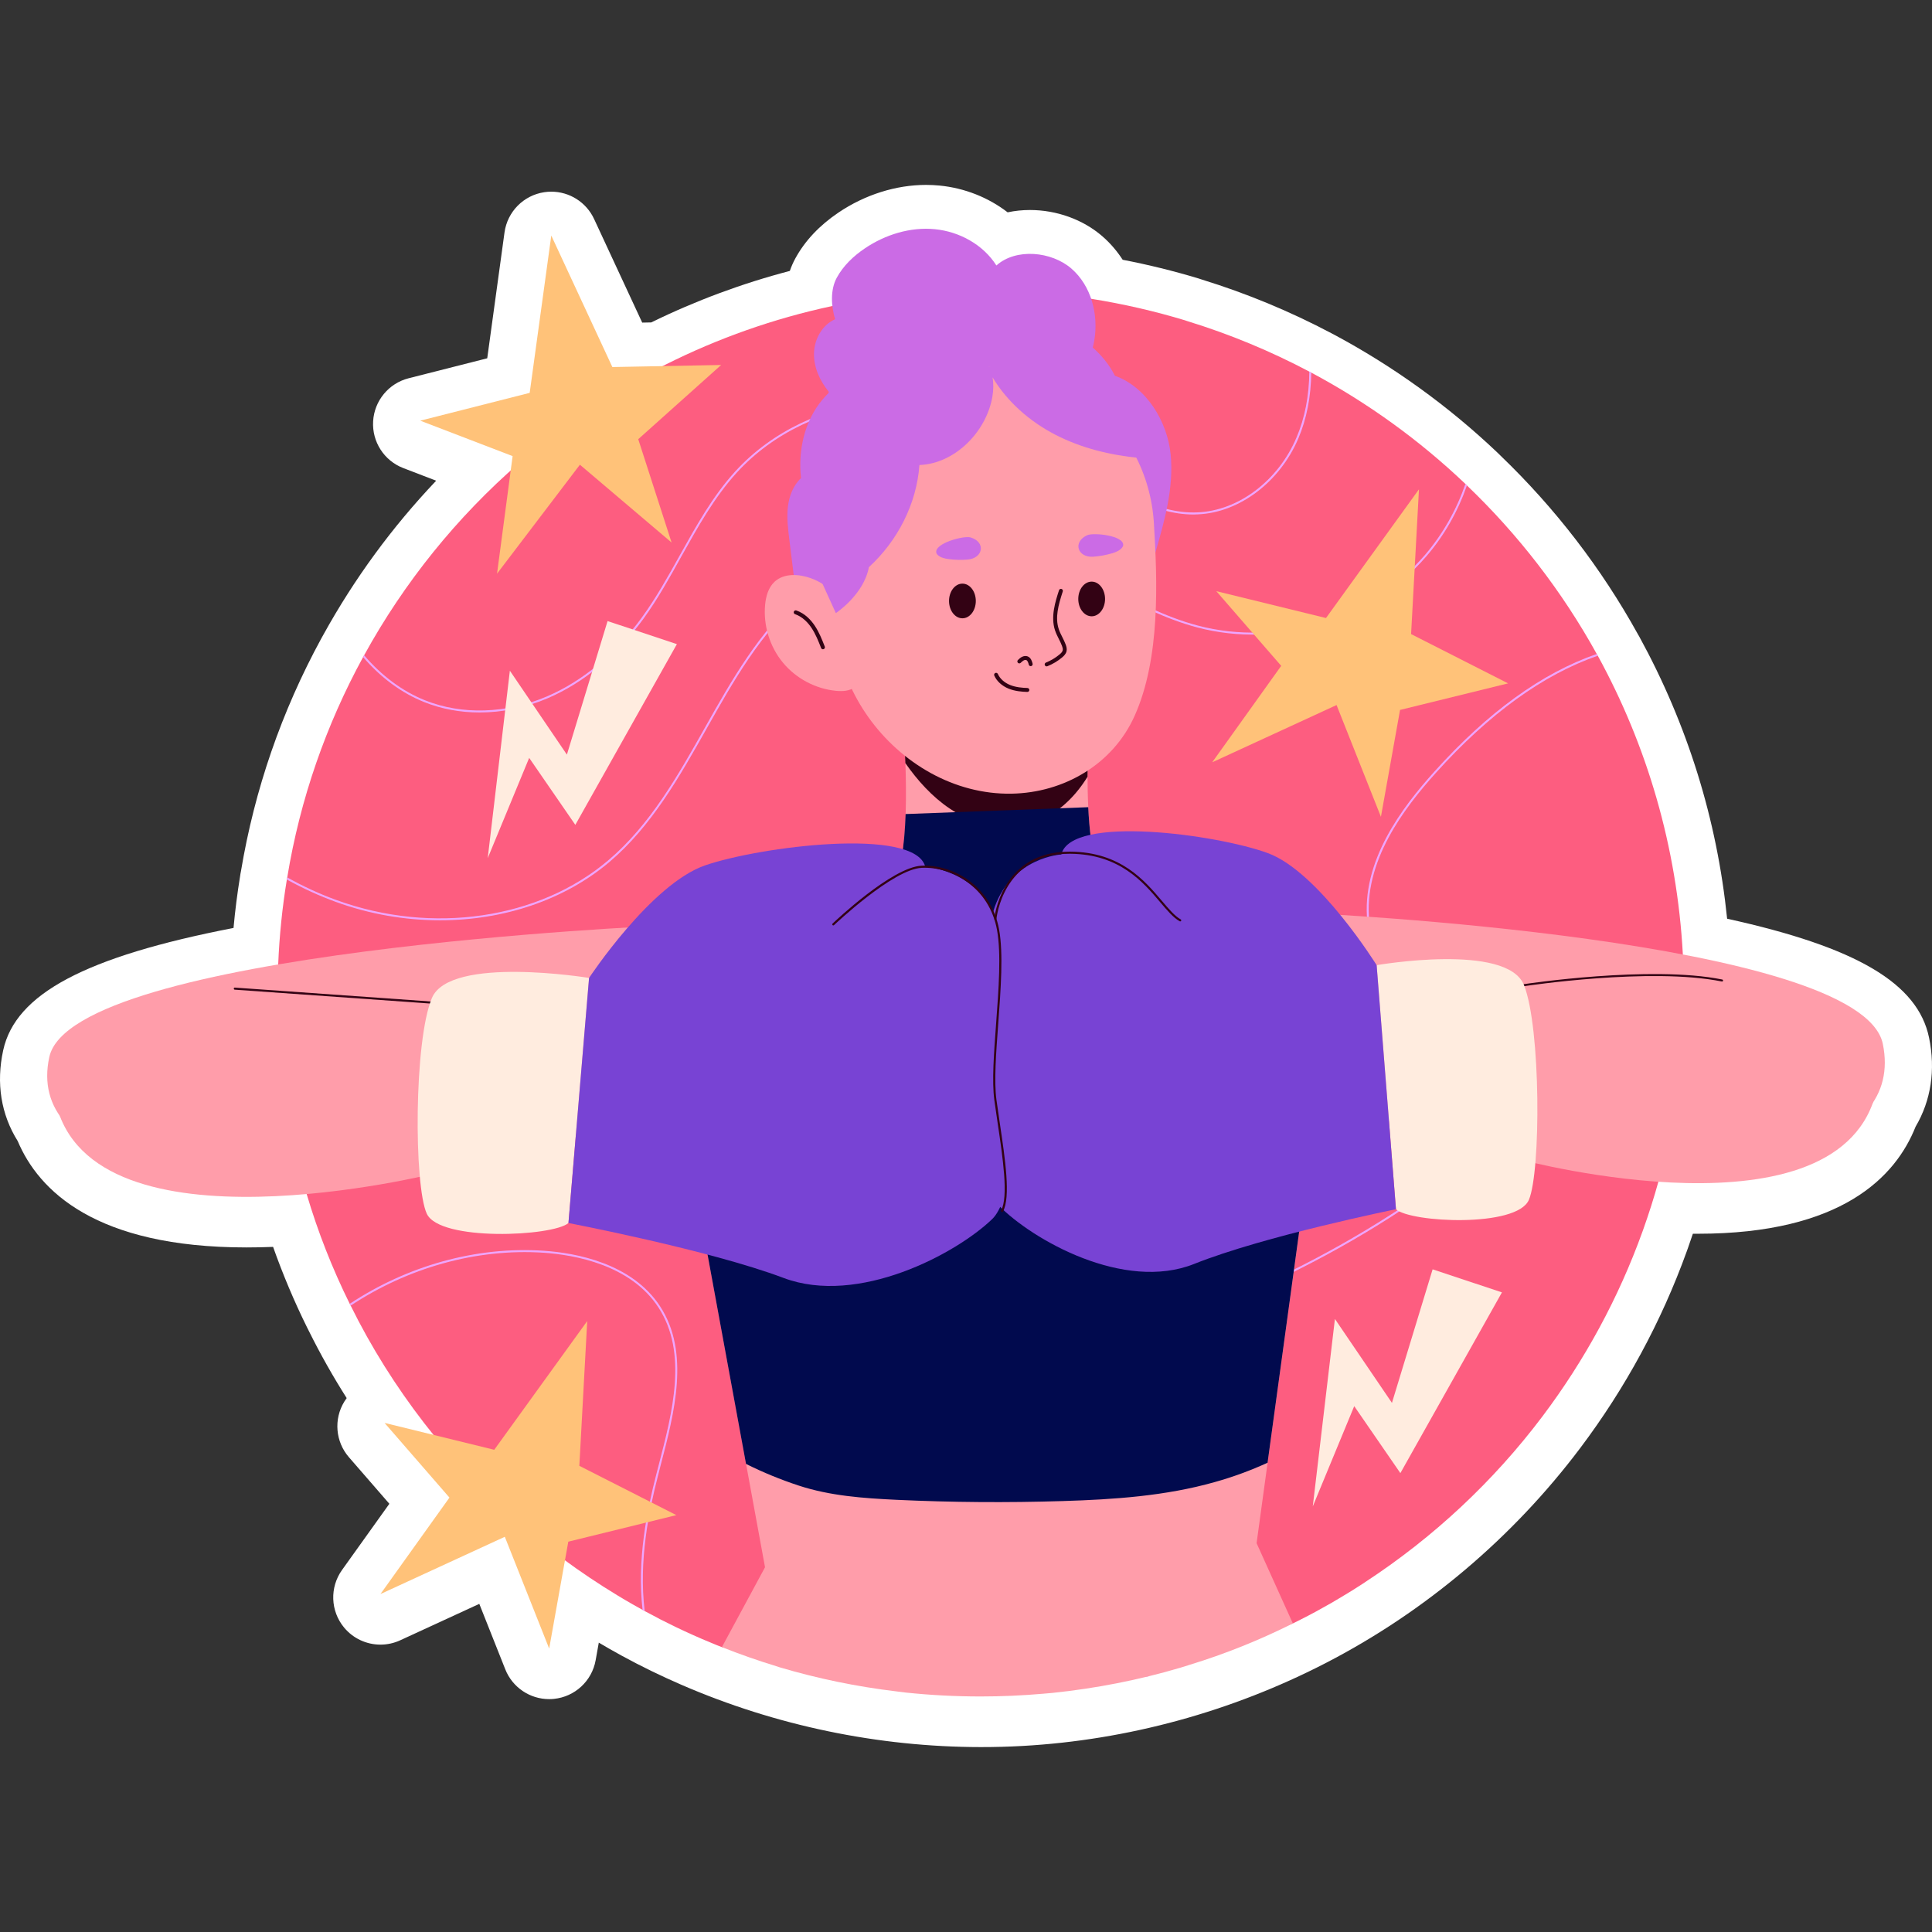 <?xml version="1.0" encoding="UTF-8"?>
<!-- Generator: Adobe Illustrator 25.2.1, SVG Export Plug-In . SVG Version: 6.00 Build 0)  -->
<svg xmlns="http://www.w3.org/2000/svg" xmlns:xlink="http://www.w3.org/1999/xlink" version="1.1" id="Capa_1" x="0px" y="0px" viewBox="0 0 512 512" style="enable-background:new 0 0 512 512;" xml:space="preserve" width="512" height="512">
<rect x="0" y="0" width="512" height="512" fill="#333333" stroke="none"/>
<g>
	<path style="fill:#FFFFFF;" d="M259.897,462.996c-27.188-0.027-54.36-5.69-79.304-16.504c-5.35-2.319-10.608-4.869-15.728-7.661   l-0.64-0.356c-0.829-0.44-1.808-0.998-2.788-1.558c-0.935-0.54-1.849-1.069-2.749-1.603l-0.835,4.665   c-0.986,5.503-5.5,9.685-11.062,10.245c-0.422,0.043-0.843,0.063-1.261,0.063c-5.083,0-9.718-3.093-11.624-7.895l-6.885-17.35   l-20.965,9.655c-1.682,0.774-3.464,1.147-5.23,1.147c-3.645,0-7.211-1.592-9.649-4.541c-3.615-4.374-3.832-10.634-0.531-15.249   l12.54-17.534L92.47,386.181c-3.576-4.113-4.075-10.07-1.236-14.721c0.202-0.33,0.415-0.645,0.641-0.951   c-3.651-5.753-6.979-11.655-9.96-17.66c-0.218-0.393-0.385-0.737-0.513-1.012c-3.415-6.904-6.443-14.084-9.03-21.399   c-2.409,0.096-4.765,0.145-7.05,0.145c-39.941,0-55.061-15-60.631-28.194c-4.424-7.058-5.754-15.347-3.842-24.073   c3.266-14.901,21.679-24.769,61.037-32.4c0.421-4.604,1.002-9.184,1.739-13.699c0.049-0.377,0.118-0.823,0.228-1.32   c3.603-21.623,10.767-42.378,21.297-61.702c0.161-0.316,0.348-0.662,0.576-1.036c8.19-14.829,18.202-28.49,29.862-40.767   l-8.7-3.339c-5.089-1.953-8.329-6.975-8.007-12.416c0.32-5.441,4.126-10.049,9.408-11.392l20.833-5.294l4.576-33.343   c0.755-5.5,5.044-9.846,10.536-10.671c0.623-0.095,1.248-0.14,1.865-0.14c4.81,0,9.268,2.78,11.341,7.242l12.752,27.456   l2.381-0.045c11.783-5.767,24.097-10.341,36.739-13.649c0.393-1.138,0.872-2.232,1.436-3.271   c2.537-4.678,6.396-8.785,11.471-12.207c7.001-4.722,15.23-7.32,23.174-7.32c1.191,0,2.389,0.058,3.562,0.171   c6.696,0.649,12.982,3.17,18.079,7.097c1.902-0.406,3.881-0.616,5.908-0.616c7.091,0,14.084,2.534,19.183,6.952   c2.059,1.785,3.871,3.886,5.391,6.235c6.779,1.304,13.563,2.974,20.177,4.974c0.308,0.093,0.629,0.2,0.939,0.311   c11.754,3.629,23.256,8.399,34.194,14.18c0,0,0.473,0.244,0.57,0.297c15.827,8.454,30.435,18.993,43.419,31.323   c0.308,0.28,0.605,0.568,0.89,0.871c14.44,13.878,26.665,29.772,36.34,47.252c0.124,0.2,0.243,0.401,0.355,0.607   c12.795,23.352,20.617,48.475,23.307,74.815c34.391,7.547,50.549,17.161,53.512,31.52c1.761,8.531,0.525,16.65-3.566,23.584   c-5.256,13.267-19.609,28.38-57.684,28.38c-0.002,0-0.892-0.002-1.34-0.006c-0.407,1.224-0.831,2.454-1.269,3.688   c-0.112,0.336-0.228,0.664-0.352,0.982c-6.733,18.656-16.228,36.191-28.225,52.122c-17.859,23.716-41.061,43.363-67.447,56.98   c-24.861,12.83-52.43,20.418-80.37,21.974C267.281,462.9,263.589,463,259.897,462.996z"/>
	<g>
		<path style="fill:#FD5D80;" d="M446.262,263.259c0,9.28-0.688,18.392-2.023,27.317v0.021c-0.021,0.271-0.063,0.521-0.104,0.792    v0.021c-0.834,5.484-1.897,10.906-3.211,16.224c-0.438,1.856-0.938,3.712-1.439,5.547c-1.168,4.233-2.502,8.404-3.962,12.512    c-0.063,0.187-0.125,0.396-0.209,0.584c-6.381,17.746-15.39,34.262-26.525,49.047c-12.991,17.246-28.944,32.155-47.086,44    c-0.021,0.021-0.063,0.042-0.083,0.063c-0.042,0.062-0.104,0.083-0.146,0.104c-2.148,1.418-4.317,2.753-6.548,4.066    c-0.73,0.438-1.439,0.855-2.19,1.293c-2.648,1.522-5.359,3.003-8.112,4.379c-0.667,0.334-1.335,0.688-2.002,1.001    c-8.758,4.379-146.493,8.195-151.31,6.277c-0.897-0.334-1.773-0.688-2.648-1.064c-1.731-0.688-3.42-1.439-5.109-2.19    c-2.94-1.314-5.839-2.711-8.696-4.171c-0.188-0.104-0.355-0.209-0.521-0.292c-1.168-0.605-2.336-1.209-3.482-1.835    c-0.188-0.104-0.375-0.209-0.563-0.313c-0.897-0.479-1.773-0.98-2.648-1.48c-1.377-0.792-2.732-1.585-4.066-2.398    c-19.769-11.97-37.16-27.484-51.215-45.689c-7.445-9.655-13.993-20.04-19.435-31.071c-0.104-0.146-0.167-0.313-0.25-0.48    c-4.588-9.28-8.425-18.997-11.407-29.069c-0.542-1.814-1.064-3.649-1.543-5.505c-4.024-15.223-6.172-31.217-6.172-47.691v-0.542    c0-2.398,0.063-4.775,0.167-7.132c0.313-7.632,1.084-15.139,2.294-22.501c0.021-0.187,0.042-0.375,0.104-0.563    c3.42-20.853,10.343-40.518,20.102-58.389c0.083-0.167,0.167-0.334,0.271-0.48c10.635-19.351,24.586-36.618,41.143-51.006    c0.167-0.167,0.334-0.313,0.521-0.459c23.189-20.061,51.382-34.47,82.453-41.101c12.658-2.753,25.795-4.171,39.287-4.171    c2.648,0,5.255,0.041,7.862,0.167c0.229,0,0.48,0,0.709,0.021c7.007,0.313,13.93,1.022,20.707,2.085    c8.508,1.356,16.829,3.274,24.899,5.714c0.167,0.042,0.375,0.125,0.542,0.188c11.281,3.461,22.104,7.966,32.364,13.387    c0.167,0.084,0.354,0.188,0.521,0.271c14.952,7.987,28.694,17.933,40.851,29.507c0.146,0.125,0.271,0.25,0.396,0.396    c13.596,13.012,25.232,28.068,34.408,44.667c0.084,0.146,0.167,0.313,0.271,0.459c12.991,23.71,20.999,50.59,22.542,79.159    c0.104,1.877,0.188,3.774,0.229,5.672c0,0.146,0.021,0.292,0.021,0.438C446.242,260.444,446.262,261.841,446.262,263.259z"/>
		<g>
			<path style="fill:#EEA6FF;" d="M388.749,128.652c-2.377,6.84-5.985,13.242-10.739,18.768     c-14.639,17.016-39.058,24.607-60.745,18.851c-8.571-2.273-16.578-6.444-24.336-10.489c-7.424-3.879-15.098-7.882-23.251-10.197     c-19.373-5.484-41.769-0.542-57.054,12.574c-10.969,9.405-18.288,22.376-25.357,34.929     c-7.153,12.679-14.535,25.795-25.691,35.284c-11.991,10.176-28.131,15.514-44.959,15.514c-9.196,0-18.601-1.585-27.63-4.879     c-4.4-1.606-8.737-3.587-12.97-5.922c0.021-0.187,0.042-0.375,0.104-0.563c4.254,2.398,8.633,4.4,13.054,6.006     c25.378,9.217,53.676,5.067,72.068-10.573c11.094-9.405,18.455-22.48,25.566-35.117c7.09-12.595,14.43-25.607,25.482-35.075     c15.41-13.242,37.994-18.205,57.534-12.678c8.195,2.336,15.89,6.339,23.355,10.239c7.715,4.025,15.702,8.195,24.21,10.447     c21.5,5.693,45.71-1.814,60.224-18.685c4.755-5.547,8.362-11.969,10.739-18.83C388.499,128.381,388.625,128.506,388.749,128.652z     "/>
			<path style="fill:#EEA6FF;" d="M347.502,98.749c-0.083,6.36-1.23,12.282-3.441,17.475c-4.921,11.532-15.598,19.602-26.567,20.082     c-0.417,0.021-0.813,0.042-1.21,0.042c-11.073,0-20.603-6.84-29.841-13.45c-3.211-2.294-6.569-4.692-9.905-6.736     c-26.254-16.098-61.955-12.095-81.285,9.092c-5.964,6.548-10.364,14.472-14.639,22.125c-3.086,5.568-6.277,11.323-10.051,16.536     c-7.09,9.759-15.89,17.058-25.461,21.145c-5.86,2.502-12.032,3.754-18.017,3.754c-5.109,0-10.093-0.918-14.66-2.753     c-6.006-2.398-11.553-6.506-16.203-11.928c0.083-0.167,0.167-0.334,0.271-0.48c4.629,5.422,10.135,9.53,16.119,11.928     c9.801,3.941,21.562,3.566,32.28-1.001c9.488-4.046,18.226-11.303,25.232-20.978c3.774-5.192,6.965-10.927,10.051-16.474     c4.275-7.674,8.675-15.64,14.701-22.23c19.498-21.354,55.49-25.399,81.932-9.196c3.357,2.064,6.715,4.463,9.947,6.777     c9.488,6.798,19.289,13.826,30.696,13.304c10.802-0.48,21.291-8.425,26.108-19.769c2.231-5.193,3.378-11.136,3.42-17.538     C347.148,98.561,347.335,98.666,347.502,98.749z"/>
			<path style="fill:#EEA6FF;" d="M380.492,204.85c-8.362,9.3-19.289,23.522-17.6,39.391c0.98,9.3,6.172,17.496,11.177,25.42     c1.23,1.96,2.523,3.962,3.712,5.964c5.464,9.217,10.802,22.5,5.067,33.49c-3.086,5.922-8.946,9.988-14.18,13.346     c-8.696,5.568-17.808,10.677-27.088,15.223c-2.315,1.126-4.671,2.252-6.965,3.336c-9.884,4.65-20.102,9.488-28.527,16.599     c-14.076,11.865-22.522,29.945-22.563,48.358c-0.021,12.178,3.691,23.022,10.447,30.487c2.919,3.232,6.506,5.818,10.489,7.736     c-0.271,0.083-0.521,0.146-0.792,0.188c-3.837-1.918-7.257-4.484-10.093-7.591c-6.84-7.549-10.593-18.497-10.573-30.842     c0.041-18.559,8.55-36.785,22.73-48.755c8.487-7.153,18.747-11.991,28.652-16.662c2.294-1.085,4.671-2.19,6.965-3.316     c9.259-4.546,18.351-9.655,27.026-15.202c5.192-3.316,10.969-7.34,13.992-13.137c5.63-10.802,0.375-23.898-5.046-32.99     c-1.189-1.981-2.461-4.004-3.691-5.964c-5.046-7.966-10.259-16.224-11.26-25.629c-1.71-16.098,9.3-30.424,17.746-39.808     c14.138-15.723,28.548-26.171,43.041-31.175c0.084,0.146,0.167,0.313,0.271,0.459     C408.998,178.762,394.609,189.147,380.492,204.85z"/>
			<path style="fill:#EEA6FF;" d="M175.068,388.357c-0.229,0.897-0.459,1.793-0.688,2.69c-2.398,9.322-5.172,22.626-3.524,35.909     c-0.188-0.104-0.375-0.209-0.563-0.313c-1.543-13.242,1.209-26.463,3.587-35.742c0.229-0.876,0.459-1.772,0.688-2.669     c3.628-13.93,7.757-29.716-0.063-41.727c-7.361-11.323-22.209-13.951-30.383-14.514c-18.017-1.209-36.159,4.066-51.194,14.013     c-0.104-0.146-0.167-0.313-0.25-0.48c15.118-9.989,33.344-15.285,51.486-14.055c8.279,0.563,23.293,3.232,30.779,14.743     C182.888,358.412,178.738,374.323,175.068,388.357z"/>
		</g>
		<g>
			<g>
				<path style="fill:#FF9DAA;" d="M350.005,284.738l-1.585,11.573l-4.108,30.07l-8.383,61.266l-2.919,21.312l9.613,21.27      c-8.758,4.379-17.934,8.091-27.443,10.989c-0.772,0.271-1.585,0.501-2.398,0.751c-10.927,3.232-22.25,5.464-33.907,6.673      c-0.792,0.063-1.585,0.125-2.398,0.209c-5.443,0.479-10.99,0.73-16.578,0.73c-6.736,0-13.409-0.354-19.956-1.043      c-0.772-0.104-1.543-0.187-2.315-0.292c-10.656-1.272-20.999-3.42-31.05-6.402c-0.167-0.063-0.354-0.125-0.542-0.188      c-5.005-1.522-9.905-3.232-14.722-5.151l11.427-21.166l-5.026-27.38l-10.197-55.49l-5.964-32.406l-10.009-54.551l-0.042-0.188      c0,0,41.852-3.691,58.368-8.049c2.982-0.792,5.151-1.605,6.068-2.419c0.688-0.605,1.272-1.585,1.751-2.836      c0.709-1.814,1.231-4.233,1.585-6.965c0.396-2.878,0.625-6.11,0.73-9.322c0.167-4.942,0.063-9.842-0.063-13.492      c-0.021-0.667-0.042-1.314-0.063-1.898c-0.042-0.855-0.083-1.606-0.104-2.21h0.021c1.96,2.773,5.985,4.755,8.821,5.735      c4.525,1.564,9.384,1.898,14.18,2.023c5.86,0.167,11.824,0.063,17.454-1.564c2.836-0.813,5.589-2.064,8.028-3.712      c0,0.188-0.042,1.543-0.042,3.608c-0.021,0.5-0.021,1.043-0.021,1.626c0,2.294,0.042,5.13,0.188,8.07      c0.125,2.44,0.292,4.963,0.584,7.299c0.25,2.002,0.563,3.879,0.98,5.443c0.229,0.876,0.5,1.668,0.792,2.336      c0.855,1.856,5.714,3.524,12.428,4.963c13.075,2.794,33.219,4.775,44.5,5.735c0.042,0.772,0.084,1.564,0.125,2.336      C348.649,256.273,349.379,270.495,350.005,284.738z"/>
				<path style="fill:#330214;" d="M288.269,200.611c0,0.229-0.063,2.294-0.063,5.234c-0.918,1.501-1.96,2.94-3.107,4.296      c-3.441,4.046-8.008,7.299-13.2,8.529c-6.944,1.668-14.389-0.438-20.29-4.442c-4.65-3.149-8.445-7.382-11.678-11.991      c-0.063-1.668-0.125-3.086-0.167-4.108h0.021c1.96,2.773,5.985,4.755,8.821,5.735c4.525,1.564,9.384,1.898,14.18,2.023      c5.86,0.167,11.824,0.063,17.454-1.564C283.077,203.509,285.83,202.258,288.269,200.611z"/>
				<path style="fill:#010A4E;" d="M349.995,284.732l-14.076,102.91c-4.525,2.064-9.175,3.774-13.951,5.109      c-13.075,3.712-26.775,4.629-40.372,5.046c-14.701,0.459-29.403,0.354-44.083-0.334c-8.737-0.417-17.558-1.043-25.858-3.774      c-4.755-1.564-9.446-3.482-13.951-5.735L171.492,245.32c0,0,58.389-5.151,64.436-10.468c2.773-2.44,3.774-10.823,4.066-19.122      l48.4-1.814c0.271,5.735,0.918,11.865,2.356,15.077c2.482,5.464,39.871,9.259,56.929,10.698      C348.556,254.704,349.327,269.718,349.995,284.732z"/>
			</g>
			<g>
				<path style="fill:#CB6BE5;" d="M219.629,103.815c-2.362-2.885-4.009-6.5-3.912-10.227c0.098-3.727,2.184-7.503,5.601-8.994      c-1.069-3.475-1.305-7.791,0.429-10.987c1.734-3.196,4.456-5.769,7.471-7.802c5.417-3.653,12.03-5.696,18.532-5.067      c6.503,0.63,12.811,4.096,16.306,9.615c5.185-4.654,14.612-3.743,19.877,0.821c5.265,4.563,7.238,12.184,6.066,19.052      c-0.47,2.755-1.424,5.485-3.183,7.656c-2.312,2.854-5.818,4.508-9.374,5.428c-11.529,2.983-24.044-0.859-35.507,2.365      c-4.835,1.36-9.315,3.942-14.27,4.765c-1.692,0.281-3.499,0.337-5.054-0.389C221.058,109.327,219.334,105.505,219.629,103.815z"/>
				<path style="fill:#CB6BE5;" d="M211.029,157.944c-0.618-5.004-1.237-10.008-1.856-15.012c-0.352-2.844-0.704-5.72-0.381-8.568      c0.323-2.848,1.39-5.708,3.486-7.662c-0.822-7.266,0.903-15.045,5.574-20.671c4.671-5.626,11.691-9.238,18.984-9.766      c1.66-3.882,6.254-6.898,10.024-8.799c3.77-1.9,7.979-2.77,12.177-3.219c6.973-0.747,14.171-0.361,20.751,2.064      c6.581,2.425,12.507,7.028,15.688,13.278c8.323,2.958,13.916,12.112,14.768,20.904c0.852,8.792-1.623,17.529-4.073,26.015      c-25.188-3.172-50.959,3.612-75.021,11.709c-3.294,1.109-6.609,2.267-10.065,2.644      C217.63,161.238,213.916,159.88,211.029,157.944z"/>
				<path style="fill:#FF9DAA;" d="M300.672,189.74c-5.763,12.834-18.74,20.353-32.6,20.593      c-15.164,0.264-29.241-8.062-37.923-20.247c-4.198-5.891-7.129-12.693-8.347-19.832c-0.897-5.255-1.606-9.509-2.169-12.929      c-1.606-10.009-1.898-12.991-1.898-12.991l0.334-0.042c-0.021-0.375-0.104-0.73-0.104-1.105      c-1.168-24.273,17.558-44.876,41.81-46.044c0.584-0.021,1.126-0.042,1.71-0.042h0.646c16.578,0.083,31.175,9.446,38.557,23.314      c2.919,5.484,4.713,11.678,5.109,18.267C306.713,153.909,307.566,174.389,300.672,189.74z"/>
				<g>
					<path style="fill:#330214;" d="M258.599,159.263c0,2.537-1.589,4.593-3.549,4.593c-1.96,0-3.549-2.057-3.549-4.593       c0-2.537,1.589-4.594,3.549-4.594C257.009,154.669,258.599,156.726,258.599,159.263z"/>
					<path style="fill:#330214;" d="M292.851,158.73c0,2.537-1.589,4.594-3.549,4.594c-1.96,0-3.549-2.057-3.549-4.594       c0-2.537,1.589-4.593,3.549-4.593C291.262,154.137,292.851,156.194,292.851,158.73z"/>
					<path style="fill:#CB6BE5;" d="M248.138,146.5c0.062,0.264,0.251,0.48,0.458,0.655c0.776,0.66,1.826,0.883,2.835,1.016       c1.672,0.221,3.368,0.259,5.047,0.114c4.067-0.351,4.856-4.654,0.713-5.864C255.404,141.899,247.543,143.982,248.138,146.5z"/>
					<path style="fill:#CB6BE5;" d="M297.658,144.481c-0.021,0.27-0.174,0.513-0.351,0.718c-0.664,0.772-1.667,1.154-2.644,1.442       c-1.617,0.477-3.287,0.777-4.969,0.893c-4.072,0.282-5.518-3.846-1.612-5.683C289.768,141.06,297.856,141.902,297.658,144.481z       "/>
					<g>
						<path style="fill:#330214;" d="M273.144,176.536c-0.234,0-0.447-0.159-0.506-0.396c-0.135-0.546-0.31-1.07-0.665-1.213        c-0.182-0.072-0.443-0.038-0.693,0.092c-0.282,0.147-0.54,0.397-0.789,0.639c-0.207,0.201-0.537,0.195-0.737-0.01        c-0.201-0.207-0.197-0.537,0.01-0.737c0.289-0.281,0.617-0.599,1.033-0.817c0.523-0.272,1.094-0.322,1.564-0.135        c0.899,0.361,1.163,1.421,1.289,1.931c0.069,0.279-0.101,0.562-0.381,0.631C273.227,176.531,273.184,176.536,273.144,176.536z        "/>
						<path style="fill:#330214;" d="M277.372,176.597c-0.207,0-0.402-0.124-0.484-0.328c-0.107-0.267,0.022-0.57,0.29-0.677        c1.32-0.528,2.539-1.259,3.624-2.168c0.372-0.313,0.728-0.657,0.825-1.061c0.088-0.367-0.039-0.792-0.173-1.159        c-0.235-0.64-0.539-1.245-0.859-1.886c-0.363-0.724-0.739-1.472-1.003-2.271c-1.206-3.634,0.106-7.679,1.063-10.634        c0.09-0.273,0.38-0.425,0.657-0.335c0.274,0.089,0.424,0.383,0.335,0.657c-1.183,3.651-2.08,6.924-1.065,9.985        c0.24,0.727,0.582,1.409,0.945,2.131c0.32,0.638,0.651,1.298,0.906,1.994c0.177,0.483,0.362,1.12,0.209,1.76        c-0.167,0.7-0.684,1.21-1.169,1.617c-1.17,0.982-2.483,1.768-3.907,2.337C277.503,176.585,277.437,176.597,277.372,176.597z"/>
					</g>
					<path style="fill:#330214;" d="M272.264,183.368c-0.005,0-0.01,0-0.015,0c-1.411-0.043-3.249-0.18-4.953-0.869       c-1.766-0.716-3.151-1.978-3.801-3.465c-0.115-0.264,0.005-0.571,0.269-0.686c0.265-0.111,0.572,0.005,0.686,0.269       c0.542,1.239,1.722,2.301,3.237,2.915c1.55,0.627,3.268,0.753,4.592,0.793c0.288,0.009,0.514,0.249,0.506,0.537       C272.776,183.145,272.545,183.368,272.264,183.368z"/>
				</g>
				<g>
					<g>
						<path style="fill:#FF9DAA;" d="M214.944,153.253c-3.209-1.169-7.185-1.405-9.683,0.924c-1.652,1.541-2.295,3.885-2.501,6.135        c-0.497,5.441,1.227,11.055,4.704,15.271c3.477,4.216,8.666,6.978,14.105,7.495c1.733,0.165,3.622,0.064,4.996-1.005        c1.936-1.506,2.154-4.332,1.928-6.774C227.684,166.553,223.757,156.463,214.944,153.253z"/>
					</g>
				</g>
				<path style="fill:#330214;" d="M218.089,172.062c-0.208,0-0.404-0.125-0.485-0.331c-0.721-1.831-1.465-3.725-2.569-5.366      c-0.842-1.254-2.278-2.896-4.338-3.596c-0.273-0.093-0.418-0.389-0.326-0.662c0.093-0.272,0.389-0.414,0.662-0.326      c2.335,0.795,3.935,2.615,4.867,4.003c1.167,1.735,1.933,3.683,2.673,5.567c0.106,0.268-0.025,0.57-0.294,0.675      C218.217,172.051,218.152,172.062,218.089,172.062z"/>
				<path style="fill:#CB6BE5;" d="M262.151,97.102h-0.02c-0.792-0.021-2.297-0.949-3.089-0.907      c-24.252,1.168-43.362,22.181-42.194,46.454c0,0.375-0.021,1.355,0,1.73v0.399c0,0,0.725,1.576,1.811,7.063l-1.811,0.391      l4.659,10.249c0,0,7.413-4.879,8.757-12.176c7.606-6.961,12.654-16.765,13.391-27.074c9.405-0.334,17.725-8.8,19.331-18.08      c0.287-1.704,0.349-3.459,0.049-5.162c3.896,6.501,9.869,11.714,16.616,15.203c6.901,3.557,14.533,5.422,22.251,6.16      C298.708,104.713,281.138,94.864,262.151,97.102z"/>
			</g>
			<g>
				<path style="fill:#FF9DAA;" d="M175.225,245.317c0,0-156.008,6.744-162.153,34.785s38.575,39.044,104.802,25.556      c66.226-13.488,100.023,0.71,100.023,0.71L175.225,245.317z"/>
				<path style="fill:#FF9DAA;" d="M62.23,261.999l56.668,3.55l-3.755,45.433c0,0-90.806,22.717-100.364-18.812L62.23,261.999z"/>
				<path style="fill:#330214;" d="M114.802,266.002c-0.006,0-0.013,0-0.019-0.001l-52.572-3.727      c-0.152-0.01-0.267-0.143-0.256-0.294c0.01-0.152,0.144-0.281,0.294-0.256l52.572,3.727c0.152,0.01,0.267,0.143,0.256,0.294      C115.067,265.891,114.945,266.002,114.802,266.002z"/>
				<g>
					<path style="fill:#FFECDF;" d="M156.108,259.16c0,0-36.868-6.034-41.648,5.324c-4.779,11.358-4.779,49.693-1.365,57.146       c3.414,7.454,33.455,6.034,37.551,2.485L156.108,259.16z"/>
					<path style="fill:#7843D4;" d="M156.108,259.16c0,0,16.386-24.846,30.724-29.815c14.338-4.969,55.644-10.294,58.375,0.355       c0,0,13.655,0.71,18.775,13.843c5.121,13.133,8.534,70.279-1.024,79.508c-9.558,9.229-35.503,23.072-55.303,15.618       c-19.8-7.454-57.01-14.553-57.01-14.553L156.108,259.16z"/>
				</g>
			</g>
			<g>
				<path style="fill:#FF9DAA;" d="M346.893,241.994c0,0,146.31,6.716,152.073,34.638c5.763,27.922-36.177,38.879-98.287,25.448      c-62.11-13.431-93.805,0.707-93.805,0.707L346.893,241.994z"/>
				<path style="fill:#FF9DAA;" d="M452.864,258.606l-53.146,3.534l3.522,45.241c0,0,85.161,22.621,94.125-18.733L452.864,258.606z"/>
				<path style="fill:#330214;" d="M403.881,261.347c-0.129,0-0.243-0.095-0.264-0.226c-0.022-0.146,0.077-0.282,0.223-0.304      c0.334-0.051,33.535-5.084,52.574-1.235c0.145,0.03,0.237,0.17,0.209,0.315c-0.03,0.145-0.161,0.233-0.315,0.209      c-18.943-3.837-52.055,1.186-52.386,1.239C403.907,261.346,403.894,261.347,403.881,261.347z"/>
				<g>
					<path style="fill:#FFECDF;" d="M364.822,255.778c0,0,34.577-6.009,39.059,5.302c4.482,11.31,4.482,49.482,1.281,56.905       c-3.202,7.422-31.375,6.009-35.217,2.474L364.822,255.778z"/>
					<path style="fill:#7843D4;" d="M364.822,255.778c0,0-15.367-24.741-28.814-29.689c-13.446-4.948-52.185-10.25-54.746,0.353       c0,0-12.806,0.707-17.609,13.784c-4.802,13.078-8.004,69.982,0.961,79.172c8.964,9.19,33.296,22.974,51.865,15.552       c18.569-7.422,53.466-14.491,53.466-14.491L364.822,255.778z"/>
				</g>
			</g>
			<path style="fill:#330214;" d="M265.557,321.202c-0.045,0-0.091-0.01-0.133-0.034c-0.136-0.073-0.188-0.244-0.114-0.381     c1.978-3.675,0.444-13.975-0.909-23.064c-0.326-2.183-0.632-4.245-0.897-6.225c-0.66-4.949-0.107-12.389,0.478-20.266     c0.676-9.111,1.375-18.533,0.235-24.801c-2.033-11.182-11.82-16.832-19.943-16.451c-7.614,0.346-23.09,15.036-23.245,15.185     c-0.113,0.107-0.291,0.104-0.398-0.009s-0.103-0.29,0.009-0.398c0.641-0.612,15.784-14.983,23.607-15.339     c8.417-0.378,18.433,5.417,20.523,16.914c1.152,6.337,0.45,15.796-0.228,24.942c-0.582,7.847-1.132,15.259-0.481,20.15     c0.264,1.976,0.57,4.036,0.895,6.216c1.434,9.624,2.915,19.575,0.848,23.414C265.754,321.149,265.657,321.202,265.557,321.202z"/>
			<path style="fill:#330214;" d="M312.766,244.179c-0.047,0-0.095-0.011-0.137-0.036c-1.676-0.943-3.278-2.833-5.133-5.02     c-4.56-5.378-10.804-12.744-23.811-12.869c-0.089-0.001-0.179-0.001-0.267-0.001c-17.699,0-19.34,17.139-19.355,17.313     c-0.013,0.154-0.119,0.289-0.303,0.257c-0.155-0.012-0.27-0.149-0.257-0.303c0.014-0.179,1.695-17.829,19.912-17.829     c0.092,0,0.183,0.001,0.276,0.002c13.263,0.127,19.604,7.606,24.235,13.068c1.82,2.146,3.391,4,4.978,4.893     c0.135,0.076,0.184,0.247,0.108,0.383C312.959,244.128,312.863,244.179,312.766,244.179z"/>
		</g>
		<polygon style="fill:#FFC279;" points="140.373,104.112 146.096,62.42 162.281,97.27 191.112,96.723 169.141,116.389     177.976,143.775 153.681,123.151 131.719,152.032 135.849,120.875 111.373,111.482   "/>
		<polygon style="fill:#FFC279;" points="351.401,163.784 376.041,129.67 373.954,168.038 399.661,181.101 371.027,188.139     365.959,216.465 354.203,186.844 321.246,202.019 339.531,176.456 322.337,156.665   "/>
		<polygon style="fill:#FFC279;" points="130.979,384.206 155.62,350.091 153.532,388.46 179.239,401.523 150.605,408.561     145.537,436.886 133.781,407.266 100.824,422.441 119.109,396.878 101.916,377.086   "/>
		<polygon style="fill:#FFECDF;" points="129.253,227.421 135.121,177.744 150.232,199.984 161.012,164.594 179.382,170.7     152.467,218.598 140.237,200.849   "/>
		<polygon style="fill:#FFECDF;" points="347.899,399.215 353.767,349.538 368.879,371.778 379.659,336.388 398.029,342.494     371.114,390.392 358.884,372.643   "/>
	</g>
</g>















</svg>
